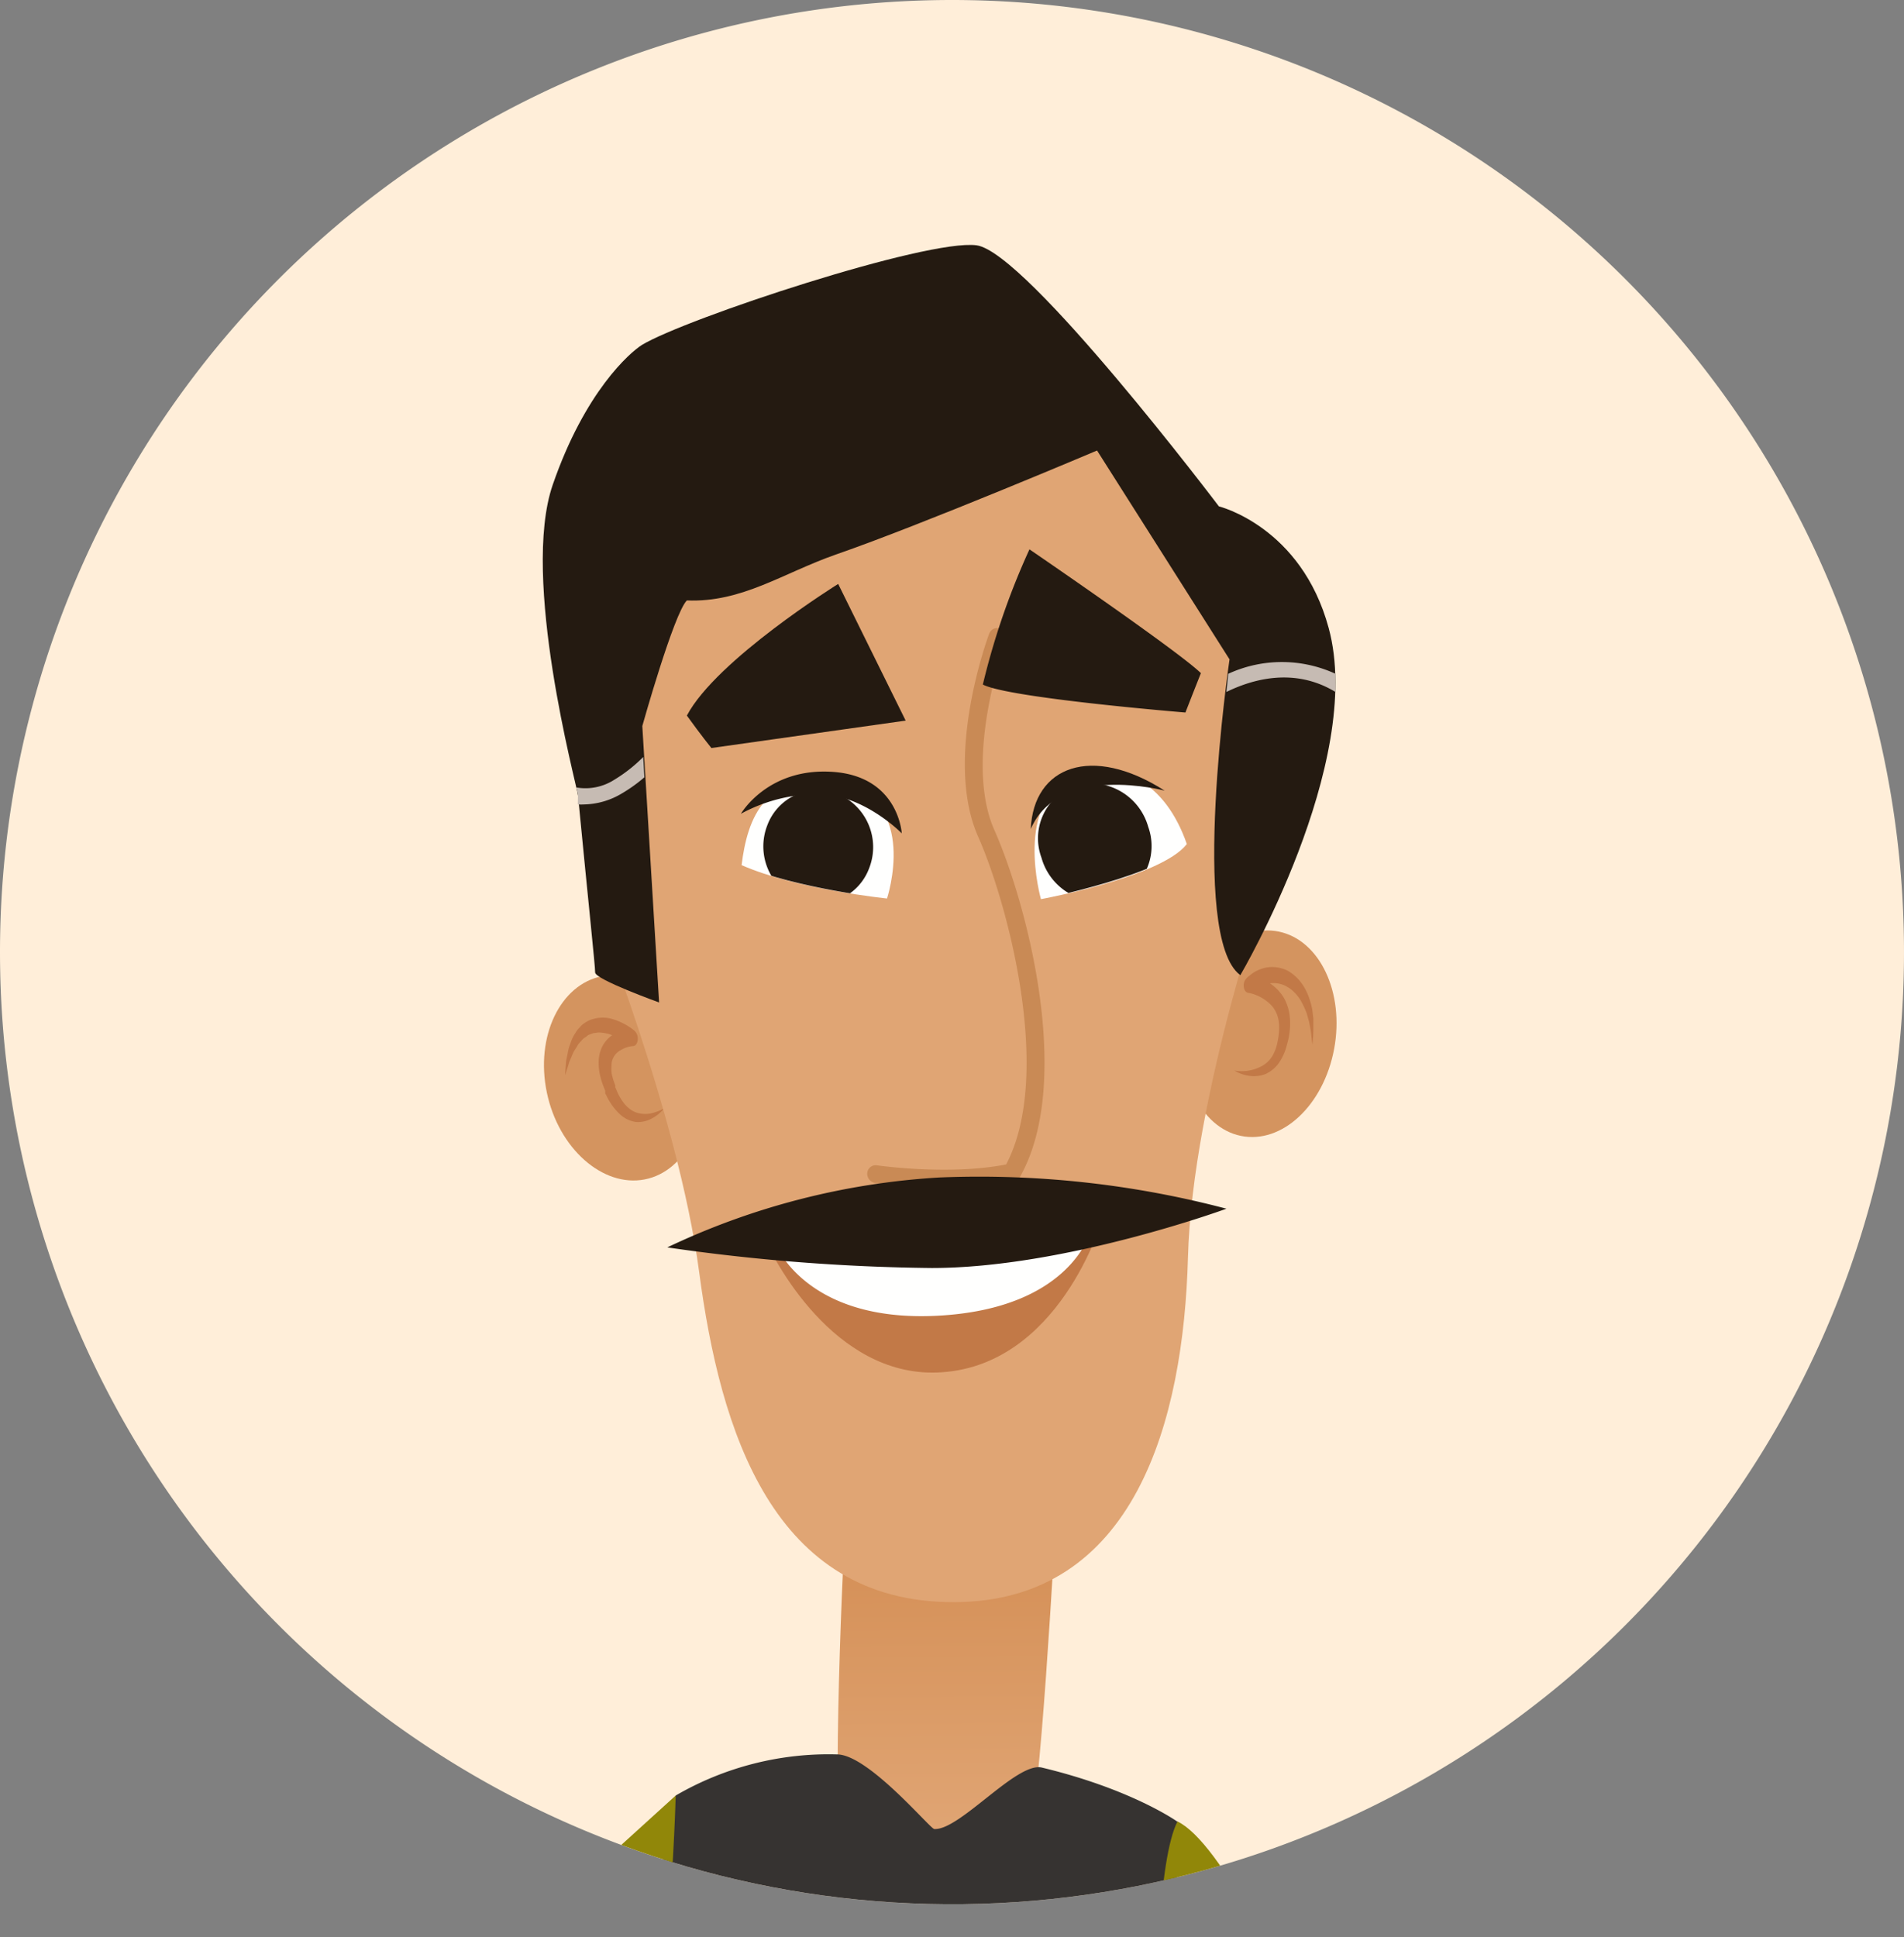 <svg xmlns="http://www.w3.org/2000/svg" xmlns:xlink="http://www.w3.org/1999/xlink" viewBox="0 0 204.24 207.78"><rect x="0" y="0" width="204.24" height="207.78" fill="#808080" stroke="none"/><defs><style>.cls-1{fill:none;}.cls-2{fill:#ffeed9;}.cls-3{clip-path:url(#clip-path);}.cls-4{fill:url(#linear-gradient);}.cls-5{fill:#363331;}.cls-6{fill:#918709;}.cls-7{fill:#d4945f;}.cls-8{fill:#c27947;}.cls-9{fill:#e0a574;}.cls-10{fill:#241a11;}.cls-11{fill:#fffffe;}.cls-12{fill:#453220;}.cls-13{clip-path:url(#clip-path-2);}.cls-14{clip-path:url(#clip-path-3);}.cls-15{fill:#c98a55;}.cls-16{fill:#c6bbb3;}</style><clipPath id="clip-path" transform="translate(0 0)"><path class="cls-1" d="M0,102.12A102.12,102.12,0,1,0,102.12,0,102.12,102.12,0,0,0,0,102.12Z"/></clipPath><linearGradient id="linear-gradient" x1="768.96" y1="-988.9" x2="778.4" y2="-1014.44" gradientTransform="matrix(-0.94, -0.34, -0.34, 0.94, 485.69, 1388.05)" gradientUnits="userSpaceOnUse"><stop offset="0" stop-color="#e0a574"/><stop offset="1" stop-color="#d6925a"/></linearGradient><clipPath id="clip-path-2" transform="translate(0 0)"><path class="cls-1" d="M95.15,96.37s-9.74-1.05-15.6-3.58c.62-5,2.49-10,10.66-8.34C98.62,86.17,95.15,96.37,95.15,96.37Z"/></clipPath><clipPath id="clip-path-3" transform="translate(0 0)"><path class="cls-1" d="M111.66,96.44s13.24-2.65,15.65-5.91c-2.29-6.6-7-8.66-12-6.73C108.75,86.34,111.66,96.44,111.66,96.44Z"/></clipPath></defs><title>Fichier 47</title><g id="Calque_2" data-name="Calque 2"><g id="Characters"><path class="cls-2" d="M0,102.12A102.12,102.12,0,1,0,102.12,0,102.12,102.12,0,0,0,0,102.12Z" transform="translate(0 0)"/><g class="cls-3"><path class="cls-4" d="M89.85,189.16c.06-15.07,1.33-35.4,1.33-35.4l22.64-1.14s-1.3,26.33-2.53,38C101.35,196.35,100,200.82,89.85,189.16Z" transform="translate(0 0)"/><path class="cls-5" d="M72.48,192.58a32.64,32.64,0,0,1,17.38-4.41c3.37.12,9.89,7.94,10.35,8,2.71.19,8.86-7.24,11.55-6.59,9.7,2.33,14.55,5.81,14.55,5.81s0,4.66-.18,12c-18.89.63-37.71.53-56.53.12C71.19,198.57,72.48,192.58,72.48,192.58Z" transform="translate(0 0)"/><path class="cls-6" d="M72.48,192.58s-.15,6.37-.87,14.91q-7-.15-14-.34l4.23-4.91" transform="translate(0 0)"/><path class="cls-6" d="M126.31,195.36c2.24,1.08,5.32,5.26,8.68,11.61q-5.34.25-10.68.42C124.67,201.86,125.28,197.35,126.31,195.36Z" transform="translate(0 0)"/><path class="cls-7" d="M58.66,117.18c1.25,6,6,10.19,10.49,9.32s7.2-6.45,5.95-12.47-6-10.19-10.5-9.33S57.4,111.16,58.66,117.18Z" transform="translate(0 0)"/><path class="cls-8" d="M71.24,118.88a5.32,5.32,0,0,1-1.48.55,3.12,3.12,0,0,1-1.49-.1,2.61,2.61,0,0,1-.68-.36,3.86,3.86,0,0,1-.59-.56,5.73,5.73,0,0,1-.9-1.58l-.1-.21,0-.06s0-.06,0,0v0l0-.13-.18-.51a6.14,6.14,0,0,1-.22-.87,4.41,4.41,0,0,1,0-.8,1.57,1.57,0,0,1,.13-.67,1.83,1.83,0,0,1,.84-.94,3.11,3.11,0,0,1,.61-.29,3.53,3.53,0,0,1,.65-.15h.06c.36,0,.59-.47.51-1a1.13,1.13,0,0,0-.39-.69,6.55,6.55,0,0,0-1.31-.82,6,6,0,0,0-1.35-.48,3.77,3.77,0,0,0-1.38,0,5.39,5.39,0,0,0-.66.18,3.65,3.65,0,0,0-.61.34,2.18,2.18,0,0,0-.53.48,2.25,2.25,0,0,0-.45.59,3.72,3.72,0,0,0-.36.65c-.1.24-.18.49-.27.73a4.13,4.13,0,0,0-.19.77l-.16.77c-.06.53-.09,1.07-.12,1.6.15-.47.31-.94.44-1.41l.28-.65a3.81,3.81,0,0,1,.29-.61c.12-.19.24-.36.34-.55a2.2,2.2,0,0,1,.39-.46,1.26,1.26,0,0,1,.42-.38c.15-.09.28-.25.45-.29a2.74,2.74,0,0,1,.48-.17c.18,0,.34-.06.52-.06a4.55,4.55,0,0,1,1.07.16,5.16,5.16,0,0,1,1.08.49,7.37,7.37,0,0,1,1,.67l.18-1.66a3.51,3.51,0,0,0-.9.17,3.33,3.33,0,0,0-.85.37,3.23,3.23,0,0,0-1.36,1.67,3.8,3.8,0,0,0-.23,1.31,5.92,5.92,0,0,0,.13,1.34,8.51,8.51,0,0,0,.37,1.22l.2.51,0,.12v0c0,.11,0,.05,0,.08l0,.07.14.27a6.74,6.74,0,0,0,1.34,1.89,3.48,3.48,0,0,0,.88.63,3.33,3.33,0,0,0,.93.29,3,3,0,0,0,1.67-.36A4.11,4.11,0,0,0,71.24,118.88Z" transform="translate(0 0)"/><path class="cls-7" d="M127.17,109.24c-1.12,6,1.54,11.69,5.94,12.59s8.87-3.27,10-9.32-1.53-11.68-5.93-12.59S128.29,103.19,127.17,109.24Z" transform="translate(0 0)"/><path class="cls-9" d="M131.91,70.72l4.37,23s-8.38,23.78-8.85,41.17-5.64,36.91-25.1,36.95S77.26,153.45,75,136.45,63.57,96.76,63.57,96.76l.94-25.35s2.79-30.23,30.6-32.36C120.57,37.09,128.6,61.22,131.91,70.72Z" transform="translate(0 0)"/><path class="cls-10" d="M97.15,77.29,89.91,62.63S76.84,70.76,73.68,76.75c1.57,2.18,2.63,3.48,2.63,3.48Z" transform="translate(0 0)"/><path class="cls-11" d="M95.15,96.37s-9.74-1-15.6-3.58c.62-5,2.49-10.35,10.66-8.67C98.62,85.84,95.15,96.37,95.15,96.37Z" transform="translate(0 0)"/><path class="cls-11" d="M111.66,96.44s12.93-2.37,15.65-5.91c-2.29-6.6-7.1-9.14-12.08-7.22C108.66,85.86,111.66,96.44,111.66,96.44Z" transform="translate(0 0)"/><path class="cls-8" d="M118.24,130.78s-21.53,4.79-36.6,1.18c1.31,3.35,7.88,15.61,18.84,15.25C113.61,146.78,118.24,130.78,118.24,130.78Z" transform="translate(0 0)"/><path class="cls-11" d="M117.09,131.77s-1.91,8.59-16.55,9.35c-14.37.74-17.47-7.92-17.47-7.92a85.44,85.44,0,0,0,17.34.94A83.32,83.32,0,0,0,117.09,131.77Z" transform="translate(0 0)"/><path class="cls-12" d="M119,132.56l-2.59-2.92a3.11,3.11,0,0,1,2,.71A3.37,3.37,0,0,1,119,132.56Z" transform="translate(0 0)"/><path class="cls-12" d="M83.08,130.91l-2.14,2.88A2.2,2.2,0,0,1,83.08,130.91Z" transform="translate(0 0)"/><g class="cls-13"><path class="cls-10" d="M82.3,88.54a6.2,6.2,0,0,0,3.3,7.92,5.79,5.79,0,0,0,7.64-3.36,6.19,6.19,0,0,0-3.3-7.92A5.79,5.79,0,0,0,82.3,88.54Z" transform="translate(0 0)"/></g><g class="cls-14"><path class="cls-10" d="M111.72,92a6.4,6.4,0,0,0,7.66,4.5,6.07,6.07,0,0,0,3.79-7.81,6.39,6.39,0,0,0-7.66-4.49A6,6,0,0,0,111.72,92Z" transform="translate(0 0)"/></g><path class="cls-8" d="M132.41,114.82a4,4,0,0,0,1.55.56,3.47,3.47,0,0,0,1.73-.16,3.56,3.56,0,0,0,1.63-1.42,5.8,5.8,0,0,0,.55-1.15c.17-.52.22-.75.33-1.18a8.67,8.67,0,0,0,.18-1.33,6.59,6.59,0,0,0-.06-1.33,4.93,4.93,0,0,0-.34-1.24,3.85,3.85,0,0,0-.57-1,5.09,5.09,0,0,0-3.15-1.89l.18,1.66a4.45,4.45,0,0,1,.48-.38,2.86,2.86,0,0,1,.52-.27,2.94,2.94,0,0,1,1.12-.25,3.06,3.06,0,0,1,1.11.2,3.62,3.62,0,0,1,1,.63,4,4,0,0,1,.45.47,4.69,4.69,0,0,1,.4.56,10.11,10.11,0,0,1,.64,1.36l.22.78a7.17,7.17,0,0,1,.17.83c.12.56.14,1.16.23,1.75a14.24,14.24,0,0,0,.1-1.85c0-.31,0-.63,0-.93l-.11-.93a9,9,0,0,0-.52-1.74,7,7,0,0,0-.4-.77,5.78,5.78,0,0,0-.49-.67,4.88,4.88,0,0,0-1.2-1,3.73,3.73,0,0,0-1.42-.4,3.42,3.42,0,0,0-1.5.21,3.66,3.66,0,0,0-.75.36,7.13,7.13,0,0,0-.71.55,1.15,1.15,0,0,0-.31,1.22.6.6,0,0,0,.4.42l.08,0a4.66,4.66,0,0,1,2.53,1.45,3,3,0,0,1,.4.64,3.08,3.08,0,0,1,.25.76,4.08,4.08,0,0,1,.08.87,6.88,6.88,0,0,1-.06.92c-.05.31-.14.82-.2,1a4.37,4.37,0,0,1-.32.86,3,3,0,0,1-1.1,1.25A4.5,4.5,0,0,1,132.41,114.82Z" transform="translate(0 0)"/><path class="cls-15" d="M93.64,126.81a1.09,1.09,0,0,0,.24.07c.34.05,8.43,1.21,14.93-.21a.93.93,0,0,0,.6-.44c5.82-10.31.67-29.51-2.74-37.19s1.19-20.23,1.24-20.35a1,1,0,0,0-.57-1.25.92.92,0,0,0-1.23.52c-.2.54-4.91,13.39-1.18,21.79,3.11,7,8.1,25.44,3,35.14-6.11,1.21-13.77.11-13.84.1a.91.91,0,0,0-1.06.81A1,1,0,0,0,93.64,126.81Z" transform="translate(0 0)"/><path class="cls-10" d="M127.16,76.42s-19-1.55-21.73-3a78.69,78.69,0,0,1,5-14.5s16,10.93,18.39,13.28C128.07,74.08,127.16,76.42,127.16,76.42Z" transform="translate(0 0)"/><path class="cls-10" d="M133.05,104.59s13.4-22.77,9.48-37.22c-2.94-10.89-11.78-13.06-11.78-13.06s-20.65-27.3-26-28S73.53,34.17,68.85,37C67.56,37.82,62.74,42,59.29,52S61.83,84.05,62,85.3c1.17,12.09,1.84,18.25,1.84,19s6.86,3.22,6.86,3.22l-1.8-29.65S72.28,65.8,73.68,64.4c5.93.24,10.28-2.93,16-4.93,9.25-3.2,28-11.15,28-11.15l14.21,22.4S127.51,100.56,133.05,104.59Z" transform="translate(0 0)"/><path class="cls-10" d="M131.56,129.64a104,104,0,0,0-30.79-3.35,78.56,78.56,0,0,0-29.19,7.5A210.81,210.81,0,0,0,99.94,136C114.23,136,131.56,129.64,131.56,129.64Z" transform="translate(0 0)"/><path class="cls-10" d="M124.93,84.8s-11.3-3-14.36,4.11C110.86,82.2,117.09,79.79,124.93,84.8Z" transform="translate(0 0)"/><path class="cls-10" d="M96.73,89.38s-3.83-3.93-8.51-4.2a17.3,17.3,0,0,0-8.74,2.1s2.88-5,9.9-4.49S96.73,89.38,96.73,89.38Z" transform="translate(0 0)"/><path class="cls-16" d="M65.9,83.63A16.07,16.07,0,0,0,69,81.19l.12,2.18a16.35,16.35,0,0,1-2.43,1.74,8.16,8.16,0,0,1-4,1.17,5.63,5.63,0,0,1-.71,0L62,85.3a8.44,8.44,0,0,0-.17-.84A5.73,5.73,0,0,0,65.9,83.63Z" transform="translate(0 0)"/><path class="cls-16" d="M131.75,72.27a13.74,13.74,0,0,1,11.51,0q0,1,0,1.95c-4.46-2.71-9-1.33-11.71,0C131.65,73.42,131.7,72.79,131.75,72.27Z" transform="translate(0 0)"/></g></g></g></svg>